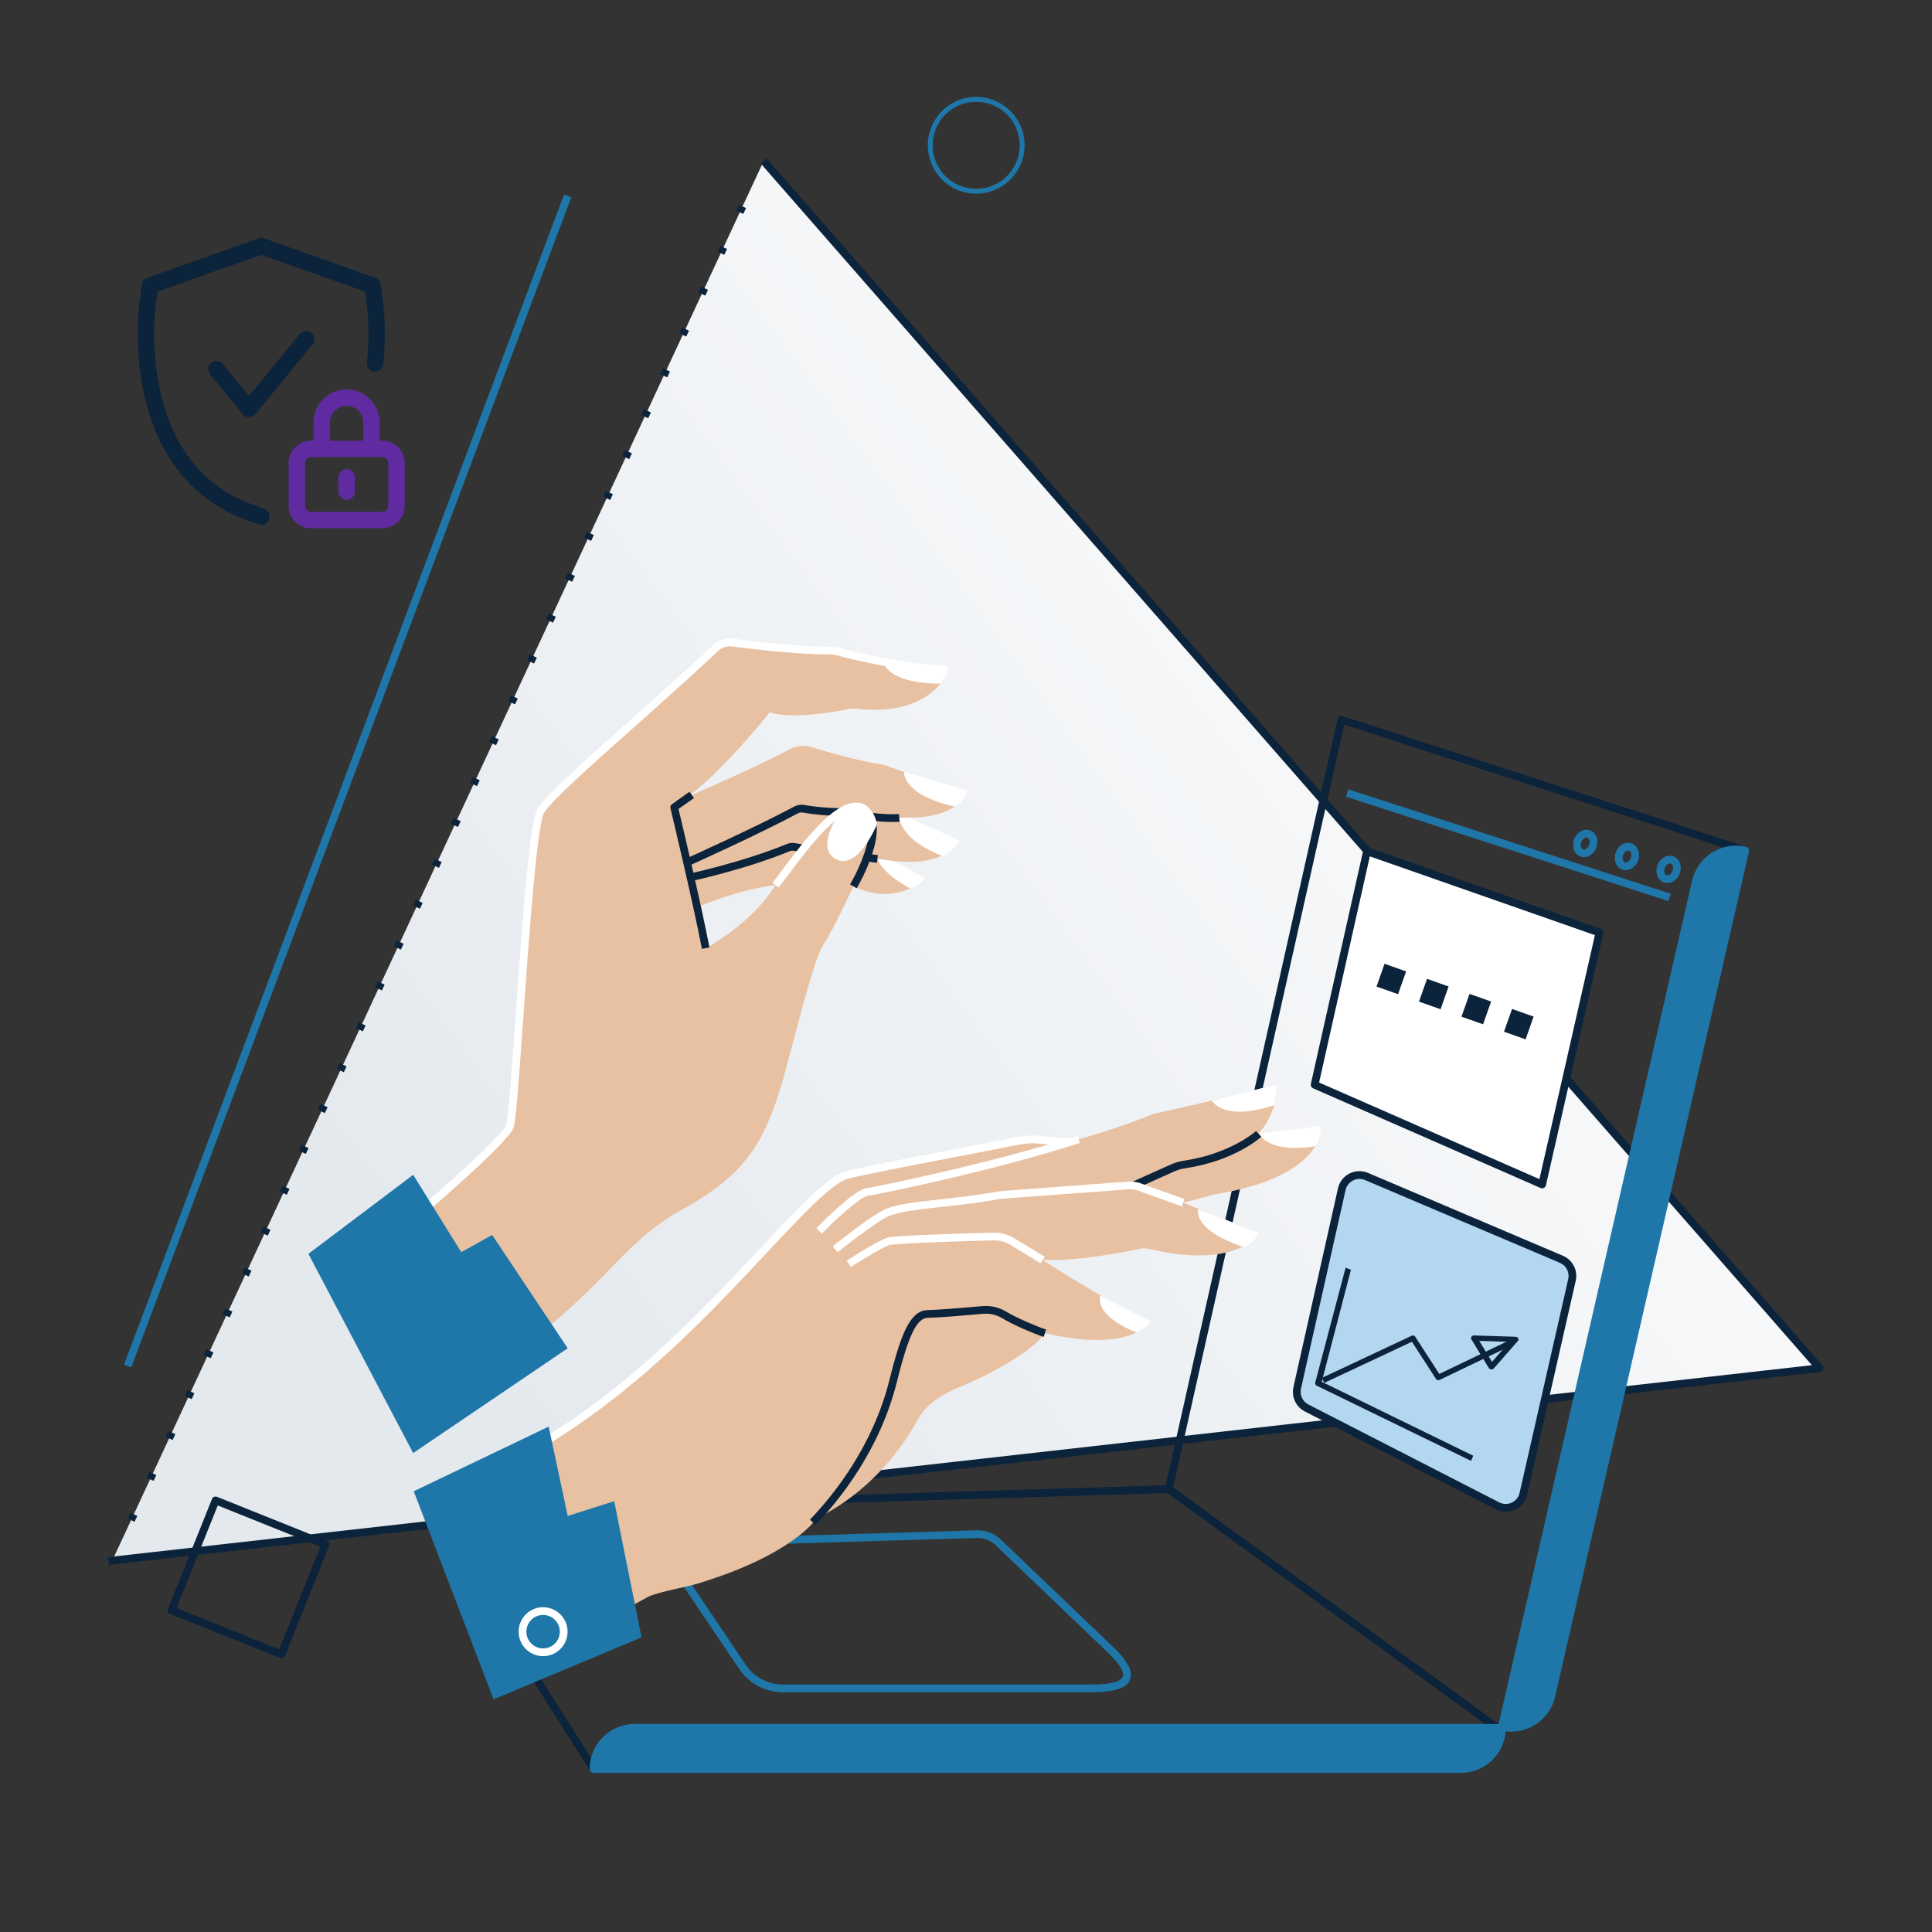 <svg width="340" height="340" viewBox="0 0 340 340" fill="none" xmlns="http://www.w3.org/2000/svg">
<rect x="0" y="0" width="340" height="340" fill="#333333" stroke="none"/>
<path d="M19.721 274.711L134.394 28.34L320.229 240.781L19.721 274.711Z" fill="url(#paint0_linear_3784_66383)"/>
<path d="M19.194 275.387L19.04 274.027L318.864 240.253L133.885 28.787L134.908 27.88L320.743 240.323C320.827 240.416 320.883 240.532 320.908 240.655C320.931 240.779 320.919 240.905 320.875 241.024C320.828 241.141 320.752 241.244 320.652 241.32C320.552 241.397 320.432 241.443 320.307 241.456L19.194 275.387Z" fill="#0B233B"/>
<path d="M104.449 312C104.335 312 104.222 311.971 104.122 311.916C104.022 311.862 103.937 311.783 103.876 311.684L75.164 266.351C75.1 266.25 75.064 266.134 75.059 266.014C75.055 265.894 75.082 265.776 75.139 265.67C75.195 265.563 75.279 265.475 75.381 265.411C75.483 265.347 75.6 265.314 75.719 265.31L205.674 261.379C205.825 261.374 205.972 261.419 206.094 261.507L264.726 304.146C264.839 304.23 264.925 304.346 264.97 304.479C265.014 304.614 265.015 304.758 264.975 304.891C264.934 305.027 264.852 305.146 264.742 305.231C264.63 305.318 264.494 305.367 264.354 305.375L104.479 312H104.449ZM76.948 266.631L104.81 310.624L262.343 304.099L205.479 262.752L76.948 266.631Z" fill="#0B233B"/>
<path d="M264.322 305.376C264.176 305.376 264.035 305.331 263.919 305.245L205.29 262.609C205.182 262.532 205.099 262.423 205.053 262.299C205.005 262.175 204.997 262.039 205.026 261.908L235.398 126.514C235.419 126.422 235.459 126.335 235.514 126.259C235.571 126.182 235.643 126.119 235.725 126.072C235.806 126.025 235.898 125.996 235.993 125.986C236.086 125.976 236.181 125.986 236.271 126.015L307.35 149.028C307.518 149.082 307.658 149.196 307.743 149.351C307.827 149.506 307.847 149.687 307.803 149.856L264.987 304.879C264.958 304.983 264.902 305.077 264.827 305.156C264.751 305.236 264.659 305.295 264.557 305.331C264.482 305.36 264.403 305.375 264.322 305.376ZM206.449 261.771L263.925 303.568L306.311 150.115L236.562 127.532L206.449 261.771Z" fill="#0B233B"/>
<path d="M192.036 297.805H137.783C136.266 297.808 134.771 297.436 133.431 296.727C132.09 296.015 130.945 294.984 130.097 293.725L115.493 272.045C115.425 271.943 115.386 271.828 115.379 271.705C115.372 271.585 115.397 271.463 115.453 271.356C115.508 271.247 115.592 271.156 115.694 271.091C115.797 271.028 115.915 270.991 116.037 270.987L171.869 269.312C172.658 269.288 173.442 269.424 174.178 269.705C174.915 269.989 175.588 270.416 176.158 270.96L195.425 289.392C198.371 292.112 199.466 294.077 198.874 295.593C198.282 297.109 196.105 297.805 192.036 297.805ZM117.311 272.304L131.226 292.957C131.949 294.032 132.925 294.913 134.069 295.521C135.212 296.128 136.488 296.445 137.783 296.445H192.036C196.414 296.445 197.401 295.597 197.598 295.085C197.796 294.573 197.654 293.291 194.484 290.368L175.217 271.927C174.777 271.508 174.258 271.179 173.691 270.961C173.124 270.744 172.518 270.64 171.91 270.657L117.311 272.304Z" fill="#1E77A8"/>
<path d="M168.805 138.749C163.035 137.297 157.298 135.238 155.93 134.735C155.721 134.659 155.507 134.603 155.287 134.57C150.807 133.856 145.675 132.367 142.853 131.485C142.199 131.281 141.51 131.211 140.828 131.28C140.146 131.348 139.485 131.554 138.884 131.884C133.313 134.939 120.866 140.271 120.866 140.271C126.608 136.442 135.473 125.36 135.473 125.36C139.517 126.679 147.55 125.159 149.526 124.751C149.834 124.687 150.15 124.674 150.462 124.712C160.098 125.845 164.326 122.105 166.046 119.596C166.185 119.39 166.267 119.15 166.285 118.901C166.3 118.652 166.251 118.404 166.14 118.181C166.028 117.957 165.861 117.767 165.654 117.63C165.445 117.493 165.204 117.414 164.955 117.4C159.142 117.069 153.373 116.18 147.729 114.745C147.101 114.577 146.455 114.493 145.805 114.494C140.53 114.51 132.367 113.537 128.888 113.089C128.365 113.018 127.834 113.065 127.331 113.224C126.829 113.384 126.368 113.654 125.982 114.013C112.382 126.718 97.329 139.16 95.178 142.68C92.961 146.307 90.745 195.468 89.738 198.2C88.732 200.931 74.626 212.797 74.626 212.797L87.118 240.399C106.661 227.304 108.475 219.244 120.161 212.797C131.848 206.351 135.072 200.305 138.497 187.411C141.921 174.515 143.533 168.268 145.145 165.852C146.757 163.436 150.182 155.979 150.182 155.979C155.211 158.36 158.935 157.092 160.901 155.94C161.086 155.83 161.24 155.674 161.348 155.486C161.457 155.299 161.514 155.088 161.519 154.872C161.522 154.655 161.47 154.442 161.368 154.251C161.266 154.062 161.117 153.901 160.934 153.784L157.434 151.544C162.611 152.135 165.658 150.864 167.299 149.7C167.503 149.554 167.665 149.357 167.77 149.128C167.875 148.9 167.917 148.648 167.893 148.399C167.872 148.149 167.783 147.909 167.639 147.703C167.495 147.498 167.3 147.334 167.073 147.227L160.046 143.89C164.765 143.89 167.299 142.603 168.913 141.286C169.237 140.125 169.826 139.008 168.805 138.749ZM124.192 166.856L122.779 159.603C131.141 156.179 136.481 155.775 136.481 155.775C132.15 162.728 124.192 166.859 124.192 166.859V166.856Z" fill="#E8C1A2"/>
<path d="M94.17 254.637C94.17 254.637 104.177 249.667 118.65 236.1C133.123 222.535 144.116 208.016 149.166 206.748C153.897 205.555 170.483 202.529 178.859 200.827C179.914 200.613 180.989 200.506 182.065 200.505H189.819C189.819 200.505 197.126 198.465 201.898 196.425C202.49 196.176 203.103 195.982 203.731 195.847C206.843 195.167 216.447 193.051 223.451 191.151C223.594 191.112 223.743 191.106 223.888 191.137C224.033 191.167 224.169 191.232 224.283 191.325C224.399 191.417 224.488 191.537 224.549 191.672C224.609 191.808 224.635 191.955 224.626 192.103C224.449 194.823 223.357 197.404 221.527 199.424L231.38 198.356C232.06 198.281 232.453 199.38 232.238 200.04C231.382 202.659 228.059 207.84 213.878 210.171L208.235 211.648C208.235 211.648 213.841 213.937 220.092 216.408C220.277 216.482 220.44 216.602 220.563 216.758C220.686 216.914 220.767 217.1 220.796 217.296C220.825 217.493 220.802 217.694 220.728 217.879C220.654 218.065 220.534 218.227 220.378 218.351C218.235 220.021 213.067 222.38 202.245 219.792C201.68 219.656 201.091 219.649 200.522 219.772C197.845 220.349 189.534 222.007 183.522 221.728C183.522 221.728 193.53 228.364 200.749 231.672C200.969 231.773 201.157 231.932 201.295 232.132C201.432 232.332 201.512 232.564 201.528 232.808C201.542 233.051 201.49 233.291 201.379 233.505C201.267 233.72 201.099 233.903 200.894 234.029C198.647 235.428 193.77 236.935 183.923 234.623C183.923 234.623 181.307 238.864 168.634 244.197C165.835 245.376 163.066 247.063 161.59 249.716C155.85 260.044 148.216 265.028 143.683 267.227C143.683 267.227 139.721 273.544 122.796 278.68C120.529 279.36 116.306 280.04 114.132 280.972L103.69 286.691L94.17 254.637Z" fill="#E8C1A2"/>
<path d="M23.687 267.804L22.454 267.231L22.932 266.204L24.165 266.777L23.687 267.804ZM27.033 260.612L25.795 260.032L26.273 259.003L27.504 259.579L27.033 260.612ZM30.38 253.42L29.147 252.847L29.625 251.817L30.859 252.391L30.38 253.42ZM33.728 246.228L32.495 245.653L32.974 244.625L34.207 245.199L33.728 246.228ZM37.076 239.036L35.843 238.46L36.321 237.433L37.554 238.007L37.076 239.036ZM40.424 231.841L39.191 231.268L39.669 230.24L40.902 230.815L40.424 231.841ZM43.772 224.649L42.539 224.076L43.017 223.048L44.25 223.621L43.772 224.649ZM47.12 217.456L45.887 216.884L46.365 215.856L47.598 216.429L47.12 217.456ZM50.468 210.264L49.235 209.691L49.713 208.664L50.946 209.237L50.468 210.264ZM53.816 203.072L52.582 202.499L53.061 201.472L54.294 202.045L53.816 203.072ZM57.163 195.885L55.941 195.307L56.42 194.277L57.653 194.853L57.163 195.885ZM60.511 188.692L59.278 188.12L59.756 187.091L60.989 187.665L60.511 188.692ZM63.859 181.5L62.626 180.925L63.104 179.896L64.328 180.472L63.859 181.5ZM67.207 174.308L65.974 173.732L66.452 172.705L67.685 173.28L67.207 174.308ZM70.555 167.116L69.315 166.536L69.793 165.509L71.026 166.083L70.555 167.116ZM73.903 159.921L72.669 159.348L73.148 158.321L74.381 158.895L73.903 159.921ZM77.248 152.725L76.015 152.152L76.493 151.125L77.727 151.699L77.248 152.725ZM80.596 145.533L79.363 144.96L79.841 143.933L81.074 144.506L80.596 145.533ZM83.944 138.341L82.711 137.767L83.189 136.741L84.422 137.314L83.944 138.341ZM87.292 131.149L86.059 130.575L86.535 129.546L87.768 130.122L87.292 131.149ZM90.638 123.957L89.404 123.383L89.883 122.354L91.116 122.93L90.638 123.957ZM93.985 116.765L92.752 116.191L93.231 115.162L94.475 115.736L93.985 116.765ZM97.333 109.572L96.1 108.997L96.578 107.97L97.811 108.543L97.333 109.572ZM100.681 102.38L99.462 101.805L99.94 100.778L101.173 101.351L100.681 102.38ZM104.029 95.186L102.796 94.612L103.274 93.586L104.507 94.159L104.029 95.186ZM107.379 87.992L106.146 87.418L106.624 86.405L107.857 86.978L107.379 87.992ZM110.727 80.799L109.494 80.226L109.972 79.199L111.205 79.773L110.727 80.799ZM114.075 73.607L112.835 73.032L113.313 72.005L114.546 72.578L114.075 73.607ZM117.423 66.415L116.19 65.842L116.668 64.813L117.901 65.388L117.423 66.415ZM120.768 59.225L119.535 58.652L120.013 57.623L121.247 58.199L120.768 59.225ZM124.116 52.033L122.883 51.46L123.361 50.431L124.594 51.006L124.116 52.033ZM127.464 44.841L126.231 44.265L126.709 43.239L127.942 43.812L127.464 44.841ZM130.812 37.649L129.579 37.073L130.057 36.046L131.29 36.62L130.812 37.649Z" fill="#0B233B"/>
<path d="M49.518 291.82C49.432 291.82 49.346 291.804 49.266 291.77L29.929 284.016C29.762 283.948 29.629 283.816 29.558 283.652C29.488 283.485 29.486 283.3 29.553 283.132L37.307 263.796C37.375 263.628 37.506 263.493 37.672 263.424C37.837 263.353 38.024 263.35 38.191 263.418L57.526 271.173C57.694 271.241 57.828 271.37 57.898 271.536C57.969 271.704 57.972 271.889 57.905 272.057L50.15 291.392C50.1 291.518 50.013 291.628 49.9 291.702C49.787 291.78 49.654 291.82 49.518 291.82ZM31.067 283.008L49.142 290.261L56.395 272.186L38.323 264.933L31.067 283.008Z" fill="#0B233B"/>
<path d="M171.794 34.089C170.109 34.089 168.461 33.59 167.06 32.653C165.658 31.717 164.566 30.386 163.921 28.828C163.275 27.271 163.106 25.557 163.436 23.904C163.764 22.251 164.576 20.732 165.768 19.541C166.96 18.349 168.478 17.537 170.132 17.208C171.785 16.879 173.498 17.048 175.055 17.693C176.613 18.338 177.944 19.431 178.881 20.832C179.817 22.234 180.317 23.881 180.317 25.567C180.314 27.826 179.416 29.992 177.817 31.59C176.22 33.188 174.054 34.087 171.794 34.089ZM171.794 17.91C170.279 17.91 168.799 18.359 167.54 19.2C166.28 20.042 165.299 21.238 164.719 22.637C164.14 24.036 163.989 25.575 164.284 27.061C164.58 28.546 165.309 29.91 166.38 30.981C167.451 32.052 168.815 32.782 170.301 33.077C171.785 33.373 173.325 33.221 174.725 32.641C176.124 32.062 177.319 31.08 178.161 29.821C179.002 28.562 179.452 27.081 179.452 25.567C179.449 23.537 178.642 21.59 177.207 20.155C175.771 18.719 173.824 17.912 171.794 17.91Z" fill="#1E77A8"/>
<path d="M99.265 34.234L21.824 240.153L23.097 240.632L100.538 34.713L99.265 34.234Z" fill="#1E77A8"/>
<path d="M231.35 190.903L240.569 149.802L281.471 164.118L271.394 208.444L231.35 190.903Z" fill="white"/>
<path d="M271.394 209.127C271.301 209.126 271.207 209.106 271.122 209.068L231.079 191.524C230.934 191.46 230.815 191.349 230.746 191.209C230.675 191.068 230.655 190.908 230.689 190.753L239.907 149.645C239.927 149.551 239.969 149.461 240.026 149.383C240.085 149.305 240.157 149.24 240.241 149.192C240.325 149.146 240.418 149.117 240.513 149.109C240.61 149.102 240.706 149.114 240.795 149.147L281.702 163.472C281.859 163.527 281.99 163.638 282.071 163.784C282.151 163.931 282.176 164.1 282.139 164.263L272.059 208.592C272.038 208.689 271.994 208.78 271.934 208.858C271.871 208.936 271.793 209 271.704 209.045C271.61 209.097 271.502 209.125 271.394 209.127ZM232.139 190.504L270.914 207.504L280.678 164.569L241.067 150.705L232.139 190.504Z" fill="#0B233B"/>
<path d="M228.291 244.244L236.142 209.279C236.245 208.824 236.446 208.395 236.733 208.027C237.018 207.658 237.381 207.355 237.795 207.143C238.213 206.928 238.67 206.81 239.134 206.792C239.602 206.776 240.066 206.862 240.497 207.044L274.794 221.628C275.478 221.92 276.041 222.443 276.381 223.105C276.721 223.768 276.818 224.529 276.654 225.255L268.101 262.882C267.992 263.355 267.778 263.798 267.473 264.176C267.169 264.552 266.781 264.856 266.342 265.063C265.902 265.267 265.419 265.368 264.934 265.359C264.449 265.351 263.973 265.232 263.541 265.011L229.953 247.783C229.322 247.462 228.817 246.94 228.516 246.299C228.217 245.658 228.137 244.936 228.291 244.244Z" fill="#B3D7F0"/>
<path d="M258.878 257.087L231.749 243.871C231.626 243.822 231.527 243.726 231.478 243.606C231.452 243.548 231.439 243.485 231.439 243.421C231.439 243.356 231.452 243.294 231.478 243.234L236.807 223.087L237.74 223.468L232.608 243.168L259.271 256.19L258.878 257.087Z" fill="#0B233B"/>
<path d="M233.041 243.368L232.631 242.486L248.443 235.063C248.549 235.014 248.669 235.004 248.78 235.035C248.893 235.069 248.99 235.14 249.054 235.238L253.293 241.788L265.618 235.879L266.035 236.756L253.329 242.848C253.224 242.899 253.102 242.909 252.989 242.877C252.876 242.845 252.778 242.773 252.714 242.675L248.472 236.123L233.041 243.368Z" fill="#0B233B"/>
<path d="M262.473 240.982H262.431C262.34 240.976 262.253 240.95 262.176 240.907C262.101 240.865 262.039 240.806 261.997 240.736L258.938 235.694C258.895 235.622 258.873 235.542 258.877 235.46C258.882 235.379 258.909 235.301 258.96 235.233C259.011 235.163 259.082 235.108 259.164 235.07C259.248 235.033 259.34 235.015 259.435 235.018L266.711 235.247C266.809 235.25 266.903 235.276 266.985 235.322C267.068 235.369 267.133 235.434 267.175 235.51C267.218 235.586 267.234 235.671 267.226 235.755C267.215 235.839 267.179 235.918 267.12 235.986L262.903 240.8C262.853 240.856 262.788 240.903 262.713 240.934C262.639 240.966 262.557 240.982 262.473 240.982ZM260.324 235.969L262.565 239.664L265.65 236.141L260.324 235.969Z" fill="#0B233B"/>
<path d="M264.982 266.047C264.368 266.047 263.762 265.9 263.218 265.618L229.63 248.39C228.869 247.998 228.26 247.366 227.894 246.591C227.532 245.814 227.437 244.94 227.625 244.104L235.461 209.13C235.582 208.576 235.828 208.056 236.173 207.606C236.519 207.158 236.961 206.79 237.465 206.53C237.97 206.271 238.525 206.125 239.092 206.105C239.658 206.084 240.222 206.187 240.745 206.41L275.044 220.994C275.877 221.347 276.562 221.982 276.974 222.789C277.387 223.596 277.502 224.522 277.298 225.406L268.745 263.034C268.615 263.608 268.354 264.146 267.985 264.603C267.616 265.062 267.146 265.429 266.612 265.678C266.101 265.919 265.546 266.043 264.982 266.047ZM239.239 207.47C238.67 207.467 238.117 207.661 237.673 208.017C237.229 208.373 236.918 208.871 236.796 209.426L228.95 244.391C228.83 244.934 228.892 245.5 229.128 246.003C229.363 246.504 229.758 246.915 230.252 247.168L263.839 264.395C264.179 264.57 264.553 264.666 264.937 264.671C265.317 264.679 265.696 264.599 266.042 264.436C266.386 264.275 266.693 264.038 266.93 263.74C267.171 263.443 267.341 263.094 267.425 262.723L275.98 225.095C276.109 224.524 276.034 223.923 275.766 223.4C275.501 222.877 275.057 222.465 274.517 222.235L240.221 207.671C239.91 207.54 239.577 207.47 239.239 207.47Z" fill="#0B233B"/>
<path d="M237.281 138.91L236.861 140.204L293.602 158.574L294.022 157.28L237.281 138.91Z" fill="#1E77A8"/>
<path d="M286.085 153.139C285.869 153.137 285.654 153.098 285.451 153.023C285.175 152.913 284.929 152.744 284.726 152.525C284.527 152.307 284.378 152.046 284.291 151.763C284.119 151.182 284.142 150.562 284.353 149.996C284.563 149.429 284.953 148.946 285.463 148.62C285.714 148.462 285.998 148.363 286.293 148.329C286.59 148.296 286.886 148.329 287.167 148.428C288.246 148.831 288.741 150.189 288.267 151.456C287.886 152.48 286.986 153.139 286.085 153.139ZM286.538 149.675C286.409 149.679 286.282 149.717 286.173 149.785C285.927 149.953 285.739 150.193 285.635 150.471C285.531 150.75 285.518 151.054 285.593 151.34C285.617 151.43 285.661 151.512 285.719 151.583C285.778 151.653 285.853 151.709 285.937 151.748C286.302 151.884 286.801 151.522 287.002 150.98C287.205 150.439 287.066 149.847 286.701 149.701C286.646 149.682 286.587 149.672 286.529 149.675H286.538Z" fill="#1E77A8"/>
<path d="M278.755 150.841C278.537 150.841 278.32 150.804 278.116 150.728C277.839 150.618 277.592 150.449 277.389 150.229C277.191 150.011 277.041 149.75 276.955 149.465C276.776 148.887 276.799 148.264 277.016 147.7C277.488 146.433 278.749 145.73 279.832 146.132C280.108 146.242 280.355 146.411 280.556 146.63C280.756 146.848 280.905 147.11 280.992 147.393C281.164 147.974 281.141 148.594 280.931 149.16C280.72 149.727 280.329 150.21 279.82 150.536C279.497 150.733 279.131 150.838 278.755 150.841ZM279.192 147.378C278.854 147.378 278.464 147.709 278.285 148.176C278.174 148.453 278.161 148.758 278.242 149.044C278.26 149.137 278.301 149.222 278.36 149.295C278.421 149.365 278.499 149.42 278.587 149.454C278.676 149.487 278.768 149.496 278.861 149.481C278.953 149.467 279.043 149.429 279.115 149.371C279.364 149.209 279.552 148.97 279.652 148.691C279.761 148.413 279.777 148.107 279.696 147.82C279.67 147.731 279.628 147.648 279.568 147.579C279.509 147.508 279.435 147.451 279.351 147.412C279.299 147.391 279.244 147.379 279.188 147.378H279.192Z" fill="#1E77A8"/>
<path d="M293.421 155.412C293.206 155.412 292.99 155.375 292.789 155.298C291.71 154.894 291.215 153.537 291.69 152.27C292.163 151.004 293.423 150.301 294.505 150.704C294.781 150.813 295.027 150.982 295.23 151.201C295.43 151.419 295.579 151.679 295.665 151.964C295.843 152.543 295.822 153.167 295.603 153.732C295.223 154.757 294.323 155.412 293.421 155.412ZM293.874 151.949C293.537 151.949 293.147 152.28 292.967 152.746C292.763 153.29 292.904 153.88 293.27 154.025C293.634 154.169 294.133 153.798 294.334 153.256C294.446 152.979 294.459 152.673 294.378 152.385C294.353 152.297 294.31 152.215 294.25 152.144C294.191 152.073 294.117 152.017 294.033 151.977C293.978 151.957 293.922 151.947 293.866 151.949H293.874Z" fill="#1E77A8"/>
<path d="M267.353 181.744L268.036 181.986L268.278 181.303L268.727 180.021L268.968 179.341L268.288 179.099L267.22 178.72L266.537 178.479L266.295 179.161L265.843 180.442L265.601 181.123L266.284 181.365L267.353 181.744ZM259.873 179.093L260.556 179.335L260.798 178.652L261.247 177.372L261.488 176.69L260.808 176.45L259.74 176.071L259.057 175.829L258.815 176.511L258.363 177.793L258.121 178.474L258.804 178.716L259.873 179.093ZM252.393 176.444L253.076 176.686L253.318 176.003L253.767 174.723L254.008 174.041L253.328 173.8L252.26 173.422L251.577 173.179L251.335 173.862L250.883 175.142L250.641 175.825L251.324 176.065L252.393 176.444ZM244.913 173.794L245.594 174.037L245.836 173.354L246.29 172.074L246.531 171.392L245.849 171.15L244.781 170.771L244.1 170.53L243.858 171.213L243.405 172.493L243.164 173.175L243.845 173.416L244.913 173.794Z" fill="#0B233B" stroke="#0B233B" stroke-width="1.447"/>
<path d="M73.251 214.909L72.371 213.871C78.473 208.712 88.408 199.817 89.097 197.964C89.457 196.984 90.074 188.287 90.725 179.08C92.105 159.587 93.265 144.499 94.596 142.326C95.985 140.059 102.287 134.436 110.265 127.327C115.01 123.102 120.388 118.311 125.52 113.514C125.977 113.087 126.522 112.767 127.117 112.576C127.711 112.385 128.341 112.327 128.961 112.408C132.236 112.832 140.383 113.809 145.657 113.809H145.814C146.514 113.81 147.211 113.901 147.888 114.081C151.533 115.047 158.768 116.728 166.289 117.168L166.209 118.528C158.573 118.075 151.236 116.377 147.541 115.4C146.97 115.251 146.384 115.175 145.793 115.173C140.448 115.189 132.118 114.192 128.793 113.761C128.371 113.705 127.942 113.743 127.536 113.873C127.13 114.003 126.758 114.221 126.447 114.512C121.304 119.317 115.921 124.113 111.17 128.338C103.588 135.093 97.042 140.927 95.757 143.031C94.496 145.093 93.037 165.603 92.085 179.173C91.266 190.733 90.783 197.321 90.375 198.44C89.333 201.252 74.892 213.52 73.251 214.909Z" fill="white"/>
<path d="M123.522 166.985C121.997 158.968 118.028 142.401 117.987 142.236C117.955 142.103 117.964 141.965 118.012 141.837C118.06 141.71 118.146 141.6 118.257 141.522L121.342 139.334L122.128 140.443L119.408 142.365C120.057 145.085 123.461 159.427 124.848 166.732L123.522 166.985Z" fill="#0B233B"/>
<path d="M121.197 152.379L120.639 151.139C120.759 151.084 132.653 145.743 139.817 141.918C140.318 141.652 140.892 141.558 141.452 141.651C143.573 142.013 145.72 142.204 147.871 142.222V143.582C145.642 143.566 143.418 143.369 141.221 142.992C140.957 142.95 140.688 142.994 140.452 143.12C133.258 146.964 121.317 152.324 121.197 152.379Z" fill="#0B233B"/>
<path d="M121.663 155.059L121.379 153.726C121.472 153.707 130.673 151.732 138.475 148.532C138.921 148.35 139.409 148.295 139.885 148.374L141.528 148.652L141.301 149.995L139.66 149.716C139.435 149.678 139.205 149.704 138.994 149.791C131.074 153.046 121.756 155.038 121.663 155.059Z" fill="#0B233B"/>
<path d="M155.39 116.425C155.39 116.425 155.945 120.292 165.502 120.305C165.502 120.305 166.804 119.007 166.804 117.193L155.39 116.425Z" fill="white"/>
<path d="M159.107 135.844C159.107 135.844 158.654 139.824 167.971 141.934C167.971 141.934 169.378 141.572 170.294 139.121L159.107 135.844Z" fill="white"/>
<path d="M213.306 193.685C213.306 193.685 215.119 197.484 224.206 194.5C224.206 194.5 224.804 192.597 224.584 190.873L213.306 193.685Z" fill="white"/>
<path d="M210.865 212.733C210.865 212.733 209.669 216.414 218.746 219.408C218.746 219.408 220.497 219.04 221.505 216.976L210.865 212.733Z" fill="white"/>
<path d="M221.507 199.431C221.507 199.431 223.045 203.104 231.539 201.697C232.191 200.639 232.497 199.403 232.416 198.164L221.507 199.431Z" fill="white"/>
<path d="M158.25 143.933C158.494 145.293 159.61 148.189 165.871 150.637C167.119 150.08 168.152 149.133 168.818 147.939L160.068 143.872L158.25 143.933Z" fill="white"/>
<path d="M154.417 151.16C154.417 151.16 155.097 153.653 160.166 156.331C161.206 156.025 162.128 155.41 162.809 154.568L157.435 151.545L154.417 151.16Z" fill="white"/>
<path d="M200 234.504C200.976 234.064 201.837 233.404 202.517 232.576L193.677 227.98C193.677 227.98 192.109 231.245 200 234.504Z" fill="white"/>
<path d="M94.476 255.248L93.873 254.028C93.971 253.98 103.973 248.932 118.19 235.604C124.011 230.148 129.217 224.591 133.812 219.688C140.77 212.26 145.801 206.895 148.998 206.088C152.018 205.326 159.742 203.841 167.214 202.407C171.554 201.573 175.654 200.784 178.713 200.16C179.812 199.938 180.931 199.826 182.053 199.828H182.113L188.181 200.36L188.061 201.72L182.023 201.189C181.002 201.191 179.983 201.292 178.982 201.496C175.918 202.119 171.814 202.912 167.462 203.741C160.013 205.174 152.306 206.655 149.33 207.407C146.513 208.116 141.342 213.633 134.798 220.617C130.19 225.536 124.967 231.109 119.112 236.597C104.735 250.077 94.573 255.197 94.476 255.248Z" fill="white"/>
<path d="M144.622 217.101L143.661 216.149C144.765 215.016 150.38 209.385 152.482 209.1C154.101 208.873 174.553 204.703 189.609 199.859L190.025 201.153C174.592 206.12 154.364 210.22 152.666 210.447C151.449 210.619 147.23 214.436 144.622 217.101Z" fill="white"/>
<path d="M199.887 209.186L199.331 207.944L206.07 204.923C206.802 204.598 207.576 204.375 208.369 204.259C216.606 203.025 221.001 199.085 221.045 199.045L221.965 200.048C221.777 200.221 217.247 204.301 208.57 205.6C207.901 205.699 207.247 205.888 206.629 206.163L199.887 209.186Z" fill="#0B233B"/>
<path d="M149.743 222.972L149.007 221.839C150.458 220.903 155.286 217.845 156.553 217.704C157.951 217.548 163.579 217.188 174.886 216.932C176.152 216.901 177.399 217.238 178.478 217.901L183.846 221.156L183.141 222.319L177.769 219.063C176.911 218.535 175.92 218.267 174.915 218.292C163.657 218.545 158.081 218.904 156.705 219.055C156.057 219.119 152.586 221.14 149.743 222.972Z" fill="white"/>
<path d="M143.518 268.373L142.539 267.432C146.492 263.324 153.566 254.678 156.506 242.921C158.546 234.761 160.157 230.596 163.285 230.55C164.708 230.529 168.113 230.282 172.873 229.854C174.382 229.72 175.894 230.084 177.18 230.884C178.724 231.849 182.62 233.515 184.089 233.976L183.685 235.273C182.146 234.793 178.132 233.081 176.46 232.037C175.424 231.392 174.206 231.101 172.989 231.208C169.589 231.513 165.162 231.888 163.3 231.909C161.338 231.937 159.9 234.906 157.818 243.244C154.808 255.316 147.566 264.169 143.518 268.373Z" fill="#0B233B"/>
<path d="M104.447 311.32H257.07C258.995 311.32 260.841 310.556 262.201 309.196C263.561 307.836 264.325 305.992 264.325 304.067H111.7C109.777 304.067 107.932 304.831 106.572 306.191C105.211 307.551 104.447 309.396 104.447 311.32Z" fill="#1E77A8"/>
<path d="M257.067 312H104.449C104.268 312 104.095 311.928 103.968 311.8C103.84 311.673 103.769 311.501 103.769 311.32C103.769 309.216 104.605 307.197 106.092 305.709C107.58 304.222 109.598 303.386 111.702 303.386H264.326C264.507 303.386 264.679 303.458 264.806 303.585C264.934 303.713 265.006 303.885 265.006 304.066C265.006 305.109 264.799 306.14 264.401 307.104C264.002 308.068 263.417 308.942 262.681 309.678C261.943 310.416 261.069 310.997 260.106 311.397C259.142 311.796 258.11 312 257.067 312ZM105.16 310.64H257.067C258.693 310.64 260.262 310.037 261.467 308.949C262.675 307.861 263.438 306.362 263.605 304.746H111.702C110.076 304.746 108.507 305.348 107.299 306.436C106.09 307.525 105.329 309.021 105.16 310.64Z" fill="#1E77A8"/>
<path d="M307.134 149.676L273.01 298.435C272.577 300.307 271.421 301.932 269.791 302.952C268.162 303.974 266.194 304.305 264.319 303.875L298.445 155.116C298.877 153.242 300.033 151.617 301.662 150.597C303.293 149.577 305.261 149.246 307.134 149.676Z" fill="#1E77A8"/>
<path d="M265.942 304.747C265.345 304.747 264.75 304.679 264.168 304.545C263.992 304.504 263.84 304.397 263.744 304.244C263.646 304.092 263.616 303.908 263.656 303.731L297.781 154.972C298.013 153.956 298.445 152.997 299.048 152.148C299.65 151.299 300.417 150.577 301.301 150.024C302.182 149.47 303.166 149.097 304.193 148.923C305.22 148.749 306.272 148.78 307.286 149.013C307.376 149.033 307.457 149.069 307.529 149.121C307.601 149.173 307.665 149.238 307.713 149.315C307.761 149.39 307.792 149.476 307.808 149.564C307.821 149.652 307.82 149.742 307.8 149.829L273.674 298.587C273.272 300.336 272.288 301.895 270.881 303.015C269.478 304.132 267.738 304.744 265.942 304.747ZM265.142 303.336C266.757 303.535 268.386 303.127 269.717 302.195C271.048 301.26 271.985 299.867 272.349 298.283L306.312 150.221C304.698 150.024 303.069 150.431 301.738 151.365C300.408 152.298 299.469 153.692 299.106 155.276L265.142 303.336Z" fill="#1E77A8"/>
<path d="M72.71 206.748L54.275 220.653L72.71 255.712L99.91 237.277L86.614 217.331L81.174 220.352L72.71 206.748Z" fill="#1E77A8"/>
<path d="M96.558 251.056L72.812 262.44L86.863 299.053L112.9 288.155L108.088 264.182L99.91 266.782L96.558 251.056Z" fill="#1E77A8"/>
<path d="M95.577 291.457C94.725 291.457 93.893 291.205 93.184 290.732C92.477 290.258 91.924 289.585 91.598 288.799C91.272 288.012 91.187 287.145 91.353 286.309C91.519 285.476 91.93 284.708 92.532 284.104C93.134 283.504 93.902 283.093 94.737 282.925C95.573 282.76 96.438 282.846 97.225 283.172C98.012 283.497 98.685 284.049 99.158 284.757C99.631 285.467 99.884 286.299 99.884 287.151C99.884 288.293 99.43 289.388 98.623 290.195C97.815 291.004 96.719 291.457 95.577 291.457ZM95.577 284.204C94.995 284.204 94.425 284.376 93.94 284.7C93.456 285.024 93.078 285.484 92.855 286.021C92.632 286.561 92.573 287.153 92.687 287.727C92.801 288.297 93.081 288.821 93.494 289.233C93.906 289.646 94.431 289.928 95.002 290.04C95.574 290.153 96.166 290.095 96.705 289.873C97.243 289.651 97.704 289.272 98.027 288.788C98.351 288.301 98.524 287.733 98.524 287.151C98.524 286.368 98.213 285.62 97.661 285.068C97.108 284.515 96.359 284.204 95.577 284.204Z" fill="white"/>
<path d="M156.98 144.659C155.677 144.656 154.376 144.556 153.088 144.362L153.314 143.02C154.935 143.263 156.575 143.344 158.21 143.26L158.298 144.62C157.85 144.641 157.409 144.659 156.98 144.659Z" fill="#0B233B"/>
<path d="M154.335 151.835C153.602 151.749 153.067 151.683 152.75 151.636C152.431 151.588 151.843 151.503 151.867 150.875L152.547 150.224L152.562 150.904L153.223 150.976C153.239 150.818 153.197 150.659 153.107 150.527C153.016 150.396 152.883 150.3 152.73 150.258C152.766 150.258 153.017 150.315 154.486 150.484L154.335 151.835Z" fill="#0B233B"/>
<path d="M137.013 156.197L135.955 155.355C136.424 154.761 136.977 154.021 137.616 153.165C141.869 147.476 148.295 138.885 152.528 141.855L151.747 142.968C148.593 140.751 142.161 149.356 138.707 153.98C138.051 154.843 137.494 155.588 137.013 156.197Z" fill="white"/>
<path d="M150.765 156.325L149.594 155.632C151.242 152.848 154.837 145.149 151.737 142.968L152.518 141.855C157.277 145.201 151.034 155.872 150.765 156.325Z" fill="#0B233B"/>
<path d="M148.598 141.832C148.598 141.832 142.867 149.056 147.199 151.232C151.041 153.158 154.326 145.077 154.326 145.077C153.197 139.395 148.598 141.832 148.598 141.832Z" fill="white"/>
<path d="M147.382 220.379L146.534 219.316C146.797 219.108 153.009 214.16 155.525 212.924C157.53 211.94 161.069 211.551 165.547 211.056C168.686 210.709 172.248 210.317 175.847 209.644L175.92 209.632C176.078 209.632 191.945 208.411 198.616 207.951C199.334 207.901 200.056 208 200.733 208.246L208.439 211.016L207.986 212.295L200.279 209.527C199.781 209.343 199.249 209.265 198.718 209.3C192.206 209.753 176.93 210.911 176.066 210.977C172.441 211.657 168.857 212.052 165.704 212.399C161.529 212.852 157.922 213.257 156.129 214.136C153.741 215.316 147.446 220.329 147.382 220.379Z" fill="white"/>
<path d="M67.267 79H54.745C53.362 79 52.241 80.121 52.241 81.504V89.018C52.241 90.401 53.362 91.522 54.745 91.522H67.267C68.65 91.522 69.772 90.401 69.772 89.018V81.504C69.772 80.121 68.65 79 67.267 79Z" stroke="#602BA0" stroke-width="2.894" stroke-linecap="round" stroke-linejoin="round"/>
<path d="M56.615 77.999V74.357C56.615 73.195 57.076 72.08 57.898 71.258C58.72 70.436 59.835 69.975 60.997 69.975C62.16 69.975 63.275 70.436 64.097 71.258C64.918 72.08 65.38 73.195 65.38 74.357V77.999" stroke="#602BA0" stroke-width="2.894" stroke-linecap="round" stroke-linejoin="round"/>
<path d="M61.006 84.009V86.513" stroke="#602BA0" stroke-width="2.894" stroke-linecap="round" stroke-linejoin="round"/>
<path d="M66.002 63.936C66.37 60.557 66.381 57.148 66.035 53.766L65.599 50.26L45.987 43.312L26.378 50.265L25.939 53.771C25.784 54.941 22.538 82.469 44.041 90.207L45.987 90.906" stroke="#0B233B" stroke-width="2.894" stroke-linecap="round" stroke-linejoin="round"/>
<path d="M38.086 64.958L43.826 71.975L53.874 59.693" stroke="#0B233B" stroke-width="2.894" stroke-linecap="round" stroke-linejoin="round"/>
<defs>
<linearGradient id="paint0_linear_3784_66383" x1="345.408" y1="125.712" x2="119.202" y2="291.271" gradientUnits="userSpaceOnUse">
<stop stop-color="white"/>
<stop offset="1" stop-color="#E4E9EE"/>
</linearGradient>
</defs>
</svg>

